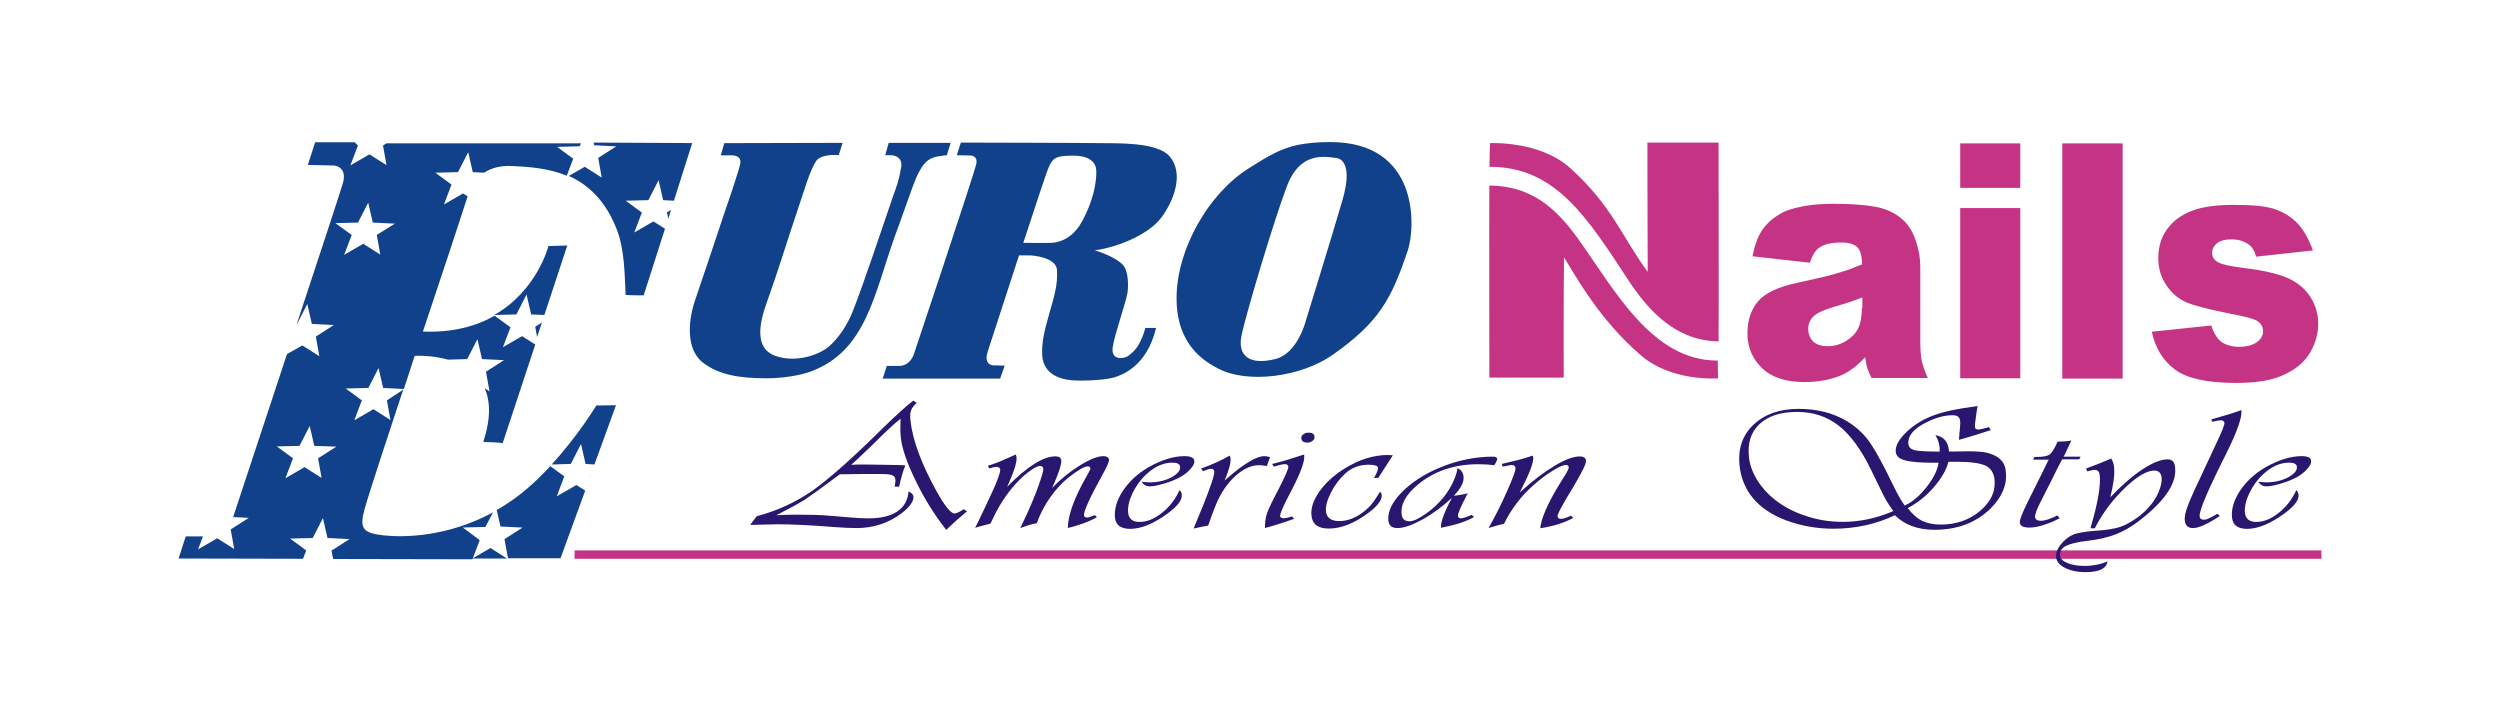 <?xml version="1.0" encoding="utf-8"?>
<!-- Generator: Adobe Illustrator 16.0.0, SVG Export Plug-In . SVG Version: 6.00 Build 0)  -->
<!DOCTYPE svg PUBLIC "-//W3C//DTD SVG 1.1//EN" "http://www.w3.org/Graphics/SVG/1.1/DTD/svg11.dtd">
<svg xmlns="http://www.w3.org/2000/svg" xmlns:xlink="http://www.w3.org/1999/xlink" version="1.1" id="euronails-logo" x="0px" y="0px" width="350" height="100" viewBox="0 0 350 100" enable-background="new 0 0 350 100" xml:space="preserve">
<path fill="#11418B" d="M66.14,78.19h4.83l-2.3-1.47L66.14,78.19z M75.87,45.15l-0.94,0.6l0.26,1.43L75.87,45.15z M64.79,73.85  l3.17-0.08l1.06-2.04c-6.41,3.47-12.52,3.54-15.42,3.21c-2.87-0.34-3.28-1.02-2.56-3.66c0.75-2.68,4.53-14.07,4.94-15.31  c0.11-0.3,0.26-0.83,0.49-1.43l-2.3,1.51l0.49,2.75l-2.38-1.51l-2.68,1.55l1.06-2.79l-2.26-1.66l3.17-0.08l1.43-2.79l0.64,2.79  l2.9,0.15c0.64-1.92,1.51-4.64,1.51-4.64s2.26-0.15,4.68,0.53l2.68-0.08l1.43-2.79l0.64,2.79l3.09,0.15l-2.53,1.62l0.49,2.75  l-0.68-0.45c0.79,1.77,0.9,4.19-0.19,7.54c2.07,0.04,2.72,0.15,2.72,0.15l4.56-13.8l-1.85-1.17l-2.68,1.55l1.06-2.79l-2.23-1.62  c-2.49,1.43-5.77,2.38-10.03,2.22c1.81-5.35,6.15-18.52,6.26-18.93l-0.64-0.41l-2.68,1.55l1.06-2.79l-2.26-1.66l3.17-0.08l1.43-2.79  l0.64,2.79l1.58,0.08c0.9-0.6,2.19-1.02,3.92-0.94c2.34,0.11,5.09,0.3,7.66,1.36l0.9-2.38l-2.26-1.66l3.17-0.08l0.19-0.41H54.11  l-0.49,0.3l0.49,2.75l-2.38-1.51l-2.68,1.55l1.06-2.79l-0.45-0.45h-5.54l-1.02,3.17l3.62,0.08c0,0,1.89,0.08,1.32,2.34  c-0.19,0.75-3.17,9.81-6.49,19.84h0.04l1.43-2.79l0.64,2.79l3.09,0.15l-2.53,1.62l0.49,2.75l-2.38-1.51l-2.15,1.21  c-3.21,9.69-6.41,19.42-7.54,22.82l2.19,0.11l-2.53,1.62l0.49,2.75l-2.38-1.51l-2.68,1.55l0.68-1.81c-1.21,0-2.41,0-2.41,0L25,78.19  l17.42,0.04l0.45-1.17l-2.26-1.66l3.17-0.08l1.43-2.79l0.64,2.79l3.09,0.15l-2.53,1.62l0.23,1.17l19.5,0.04l1.02-2.68L64.79,73.85z   M44.53,64.16l0.49,2.75l-2.38-1.51l-2.68,1.55l1.06-2.79l-2.26-1.66l3.17-0.08l1.43-2.79l0.64,2.79l3.09,0.11L44.53,64.16z   M46.95,31.24l3.17-0.08l1.43-2.79l0.64,2.79l3.09,0.15l-2.53,1.58l0.49,2.75l-2.38-1.51l-2.68,1.55l1.06-2.79L46.95,31.24z   M77.95,69.48L79,66.69l-1.96-1.43c-1.77,1.92-3.81,3.81-6.03,5.24c-0.49,0.34-0.98,0.6-1.47,0.91l0.53,2.3l3.09,0.15l-2.53,1.62  l0.49,2.68h7.35l3.43-9.39l0.04-0.08l-1.24-0.79L77.95,69.48z M79.42,34.37l-2.64,0.08c0,0-1.55,6.22-7.58,9.65l3.09-0.08l1.43-2.79  l0.64,2.79l1.85,0.08L79.42,34.37z M93.56,30.63l0.38-1.24l-0.57,0.34L93.56,30.63z M127.8,26.07c1.17-3.21,2.11-3.88,3.36-4.15  c0.87-0.15,1.4-0.19,1.4-0.19l0.53-1.73c0,0-5.81,0-8.67,0c-0.19,0.68-0.49,1.73-0.49,1.73s0.49,0,0.87,0  c0.64,0.04,1.58,0.41,1.36,1.7c-0.34,2-0.6,2.53-1.17,4.15c-1.62,4.71-3.85,11.5-5.58,15.95c-0.72,1.85-1.96,3.77-3.36,4.98  c-1.47,1.24-4.68,2.3-7.47,1.32c-3.05-1.06-2.26-4.68-1.17-7.66c1.55-4.3,2.9-8.79,4.37-13.12c0.75-2.19,1.58-5.17,2.49-6.52  c0.45-0.68,1.7-0.79,2.07-0.83c0.38,0,1.09,0,1.09,0l0.53-1.7l-16.56,0.04l-0.49,1.7c0,0,0.6,0.04,1.13,0  c1.62-0.08,1.7,0.68,1.58,1.28s-1.4,4.53-2,6.18c-1.43,4.34-2.9,8.67-4.37,13.01c-1.02,3.17-1.09,6.86,1.21,8.6  c2.23,1.66,4.98,2.15,8.9,2.15c2.07,0,4.75-0.38,6.33-1.02c7.54-2.9,8.67-10.64,11.54-18.74C126.11,30.86,126.94,28.41,127.8,26.07z   M163.71,21.85c-1.77-2-7.51-1.77-9.47-1.81c-1.96-0.04-19.72-0.08-19.72-0.08l-0.57,1.77l1.81,0.04c0,0,1.21-0.08,0.91,1.21  c-0.26,1.28-8.67,26.44-8.67,26.44s-0.45,1.81-2.15,1.81s-1.7,0-1.7,0L123.58,53h16.44l0.64-1.81l-1.28-0.04  c0,0-1.81,0.26-1.09-1.96c0.75-2.26,4.37-13.43,4.37-13.43c1.32,0,1.66,0,1.66,0s3.58,0.19,3.66,2.07c0.11,1.89-0.3,3.39-1.06,6  c-0.75,2.6-1.06,4.07-1.02,5.62c0,1.85,1.06,3.62,4.49,3.81c2.07,0.11,4.83-0.15,5.69-0.45c0.87-0.3,4.45-1.39,5.77-6.9  c-0.6,0-1.51,0-1.51,0s-0.53,2.34-1.81,3.43c-0.49,0.45-0.79,0.75-1.58,0.79c-1.51,0.04-1.17-1.55-1.17-1.55  c0.3-1.85,1.66-5.66,2.04-7.43c0.15-0.75,0.23-2.83-0.45-3.85c-0.68-1.02-2.9-1.89-4.11-2.26c2.87-0.34,7.43-2.07,9.31-4.56  C164.42,28.03,165.78,24.19,163.71,21.85z M151.41,31.13c-1.74,3.09-4.45,2.87-4.45,2.87s-1.32,0.04-3.7,0  c1.77-5.35,3.17-9.69,3.58-10.63c0.6-1.4,1.21-1.55,3.28-1.58c2.07-0.04,3.36,0.72,3.36,2.19  C153.52,25.35,153.15,28.03,151.41,31.13z M82.55,66.84l0.08-0.19l-0.08,0.08V66.84z M186.18,19.89c-1.77,0-3.17,0.15-4.41,0.38  c-2.53,0.53-4.3,1.62-7.05,3.36c-5.69,3.66-9.77,11.2-9.99,17.5c-0.26,7.01,3.81,9.43,5.84,10.48c4,2.11,11.54,1.25,16.1-2  c6.34-4.49,8.11-7.66,10.41-14.52C198.17,31.88,198.78,19.85,186.18,19.89z M187.95,27.99c-1.43,4.94-5.13,16.9-5.13,16.9  s-1.13,4.56-4.22,5.36c-3.55,0.91-5.47-0.3-4.75-3.47c0.79-3.51,4.53-15.99,6.3-20.67c1.77-4.71,4.94-4.26,6.86-4  C187.8,22.15,189.39,23.05,187.95,27.99z M77.23,65.03l2.68-0.08l1.43-2.79l0.64,2.79l1.24,0.08l3.02-8.3l-2.75,0.04  C83.49,56.73,81.04,60.88,77.23,65.03z M83.11,19.96l0.08,0.38l3.09,0.15l-2.53,1.62l0.49,2.75l-2.38-1.51l-2.23,1.28  c2.64,1.17,5.09,3.36,6.68,7.39c1.17,2.94,1.13,6.52,1.28,9.28c1.81,0.08,2.53,0.04,2.53,0.04l2.98-9.32l-1.62-1.02l-2.68,1.55  l1.06-2.79l-2.26-1.66l3.17-0.08l1.43-2.79l0.64,2.79l1.51,0.08l2.56-8.07L83.11,19.96z"/>
<path fill="#C53384" d="M251.54,39.61c-2.64,0.57-4.45,1.43-5.43,2.6c-0.98,1.17-1.47,2.64-1.47,4.45c0,1.92,0.68,3.55,2.04,4.87  c1.36,1.32,3.36,1.96,5.96,1.96c1.96,0,3.69-0.34,5.2-0.98c1.09-0.49,2.19-1.32,3.28-2.49c0.11,0.68,0.19,1.21,0.3,1.51  c0.11,0.34,0.3,0.79,0.6,1.39h7.88c-0.45-0.98-0.72-1.81-0.87-2.45c-0.11-0.64-0.19-1.51-0.19-2.64V37.31c0-1.13-0.19-2.3-0.6-3.54  c-0.42-1.24-0.98-2.19-1.7-2.87c-1.02-0.98-2.3-1.62-3.81-1.92c-1.55-0.3-3.54-0.45-6.07-0.45c-1.58,0-3.02,0.11-4.37,0.38  s-2.41,0.6-3.17,1.09c-1.06,0.64-1.88,1.4-2.45,2.26c-0.57,0.87-1.02,2.07-1.32,3.62l8.03,0.9c0.34-1.02,0.75-1.73,1.32-2.11  c0.68-0.49,1.73-0.72,3.09-0.72c1.06,0,1.81,0.23,2.26,0.68c0.41,0.45,0.64,1.24,0.64,2.38c-1.06,0.45-2.04,0.83-2.98,1.09  C256.74,38.44,254.7,38.93,251.54,39.61z M260.66,43.12c0,1.13-0.15,2.07-0.49,2.79c-0.34,0.72-0.91,1.32-1.7,1.81  c-0.79,0.49-1.66,0.75-2.6,0.75c-0.91,0-1.58-0.23-2.04-0.68c-0.45-0.45-0.68-1.06-0.68-1.77c0-0.64,0.22-1.21,0.72-1.7  c0.45-0.49,1.55-0.98,3.24-1.47c1.25-0.34,2.45-0.75,3.62-1.21v1.47H260.66z M282.84,20.08h-8.41v6.22h8.41V20.08z M282.84,29.13  h-8.41v23.83h8.41V29.13z M297.17,20.08h-8.45V53h8.45V20.08z M316.14,47.76c-0.6,0.53-1.51,0.79-2.64,0.79  c-1.02,0-1.85-0.23-2.49-0.68c-0.6-0.45-1.09-1.24-1.43-2.3l-8.33,0.87c0.49,2.3,1.58,4.07,3.28,5.32s4.56,1.85,8.56,1.85  c2.83,0,5.09-0.38,6.71-1.17c1.66-0.75,2.87-1.81,3.62-3.09c0.75-1.32,1.13-2.64,1.13-4.04c0-1.36-0.38-2.6-1.09-3.73  s-1.77-2-3.13-2.64c-1.36-0.6-3.43-1.09-6.22-1.43c-1.85-0.23-3.05-0.49-3.58-0.79c-0.56-0.3-0.83-0.75-0.83-1.32  c0-0.53,0.23-0.98,0.64-1.32c0.45-0.38,1.13-0.57,2.07-0.57c0.94,0,1.74,0.23,2.42,0.72c0.49,0.38,0.83,0.91,1.02,1.7l7.96-0.87  c-0.57-1.55-1.25-2.79-2.08-3.7c-0.83-0.91-1.88-1.58-3.13-2.04c-1.24-0.45-3.17-0.64-5.81-0.64c-2.49,0-4.45,0.26-5.92,0.83  c-1.47,0.57-2.64,1.4-3.47,2.56c-0.83,1.13-1.24,2.49-1.24,4.07c0,1.43,0.38,2.71,1.17,3.85s1.74,1.92,2.87,2.38  c1.13,0.45,3.17,0.98,6.07,1.55c1.96,0.38,3.17,0.68,3.62,0.94c0.64,0.38,0.94,0.87,0.94,1.51  C316.85,46.85,316.63,47.34,316.14,47.76z M218.92,52.85c0,0-0.04-9.01,0.04-16.82c1.43,2.23,4.79,8.6,10.78,13.73  c4.34,3.73,10.79,3.21,10.79,3.21s-0.04-0.91-0.04-2.49c-9.28,0.07-14.6-10.18-19.61-17.12c-3.28-4.56-6.75-7.32-12.37-7.39  c-0.04,2.11,0,26.89,0,26.89H218.92z M228,39.27c2.9,4.41,6.75,8.45,12.6,8.52c0.04-2.19,0-27.83,0-27.83h-9.96  c0,0,0,10.11,0.04,18.1c-3.7-5.05-4.94-9.16-10.79-14.48c-4.3-3.92-11.28-3.54-11.28-3.54s-0.08,1.66-0.08,3.32  C217.82,23.28,222.35,30.67,228,39.27z M80.44,77.06v1.17H325v-1.17H80.44z"/>
<path fill="#29166F" d="M133.65,71.89c-0.53,0-1.4-1.06-2.56-3.17c-2.11-3.81-3.32-7.09-3.62-9.8c-0.08-0.68-0.04-1.17,0.08-1.47  c0.11-0.3,0.38-0.68,0.79-1.06l-0.49-0.3c-0.94,0.72-2.41,2.04-4.41,4c-4.15,4.11-7.35,6.94-9.69,8.6  c-2.34,1.62-4.94,2.83-7.81,3.58l-0.91,1.21h0.3l3.51-0.08c1.88,0,4.49,0.11,7.84,0.38c1.36,0.11,2.45,0.15,3.24,0.15  c2.34,0,4.45-0.68,6.3-2.07c1.17-0.91,1.73-1.7,1.66-2.38c-0.04-0.26-0.26-0.49-0.68-0.68c-0.11,1.25-0.64,2.19-1.62,2.83  c-0.98,0.64-2.3,0.94-4.04,0.94c-0.68,0-1.43-0.04-2.26-0.11l-3.17-0.26c-1.13-0.11-2.75-0.15-4.87-0.15c-0.9,0-1.77,0.04-2.56,0.08  l0.45-0.23c1.55-0.79,2.71-1.43,3.51-1.92c0.79-0.53,2.3-1.62,4.53-3.28l0.41-0.3h0.34l2.72-0.04h2.41c0.9,0,1.51,0.04,1.81,0.15  c0.3,0.11,0.45,0.3,0.49,0.6c0.04,0.23,0,0.57-0.11,1.02h0.64c0.26-1.17,0.53-2.19,0.87-2.98l-0.68-0.04l-4.86-0.08  c-0.75,0-1.43,0-2.04,0.04l0.34-0.3c0.83-0.75,1.77-1.66,2.83-2.68c1.66-1.66,2.9-2.83,3.73-3.47v0.34  c-0.04,0.87-0.04,1.58,0.04,2.26c0.15,1.55,0.87,3.58,2.07,6.07c1.21,2.49,2.64,4.79,4.3,6.9l0.3-0.3c0.72-0.68,1.51-1.4,2.41-2.15  l0.19-0.15l-0.45-0.3C134.29,71.7,133.87,71.89,133.65,71.89z M154.47,63.86c-0.79,0-1.92,0.45-3.32,1.32  c-1.4,0.87-2.68,1.92-3.85,3.13c0.9-2,1.32-3.28,1.28-3.85c-0.04-0.38-0.3-0.57-0.83-0.57c-1.7,0-3.96,1.43-6.75,4.26  c0.94-2.04,1.36-3.39,1.32-4.07c0-0.11-0.04-0.3-0.11-0.45l-0.34,0.15c-1.47,0.68-2.64,1.17-3.58,1.43l0.23,0.38  c0.41-0.15,0.75-0.23,0.98-0.23c0.34,0,0.53,0.15,0.53,0.42c0,0.42-0.38,1.51-1.17,3.21l-1.06,2.26c-0.64,1.36-1.06,2.23-1.28,2.64  c0.38-0.11,0.72-0.23,1.06-0.3l0.87-0.23c0.04,0,0.11-0.04,0.23-0.08c0.79-1.77,1.73-3.39,2.9-4.83c0.68-0.83,1.4-1.58,2.22-2.23  c0.83-0.64,1.4-0.98,1.77-0.98c0.3,0,0.45,0.11,0.49,0.34c0.04,0.26-0.19,1.06-0.64,2.34c-0.45,1.28-0.98,2.56-1.58,3.88L143,73.59  l-0.15,0.34c0.87-0.34,1.66-0.57,2.3-0.68c0.45-1.25,1.06-2.45,1.85-3.58c0.79-1.13,1.66-2.07,2.6-2.83  c1.32-1.02,2.19-1.55,2.68-1.55c0.23,0,0.38,0.11,0.38,0.3c0,0.08-0.04,0.19-0.11,0.3l-0.41,0.75c-1.77,3.09-2.64,5.54-2.64,7.28  c1.58-0.38,2.94-0.87,4.07-1.51l-0.3-0.3c-0.49,0.23-0.87,0.34-1.06,0.34c-0.3,0-0.45-0.11-0.45-0.34  c-0.04-0.49,0.75-2.34,2.49-5.47c0.72-1.28,1.06-2.07,1.02-2.3C155.18,64.01,154.92,63.86,154.47,63.86z M165.82,63.86  c-1.51,0-3.21,0.53-5.02,1.55c-1.51,0.87-2.68,1.96-3.58,3.28c-0.87,1.32-1.24,2.6-1.13,3.77c0.11,1.06,0.83,1.58,2.15,1.58  c1.51,0,3.28-0.72,5.28-2.19c1.36-1.02,2.04-1.89,1.92-2.64c0-0.19-0.11-0.38-0.3-0.6c-0.6,1.32-1.43,2.38-2.49,3.21  c-1.06,0.83-2.07,1.25-3.13,1.25c-0.94,0-1.47-0.42-1.58-1.25c-0.08-0.79,0.11-1.7,0.6-2.75c0.49-1.02,1.13-1.92,1.96-2.68  c1.17-1.09,2.38-1.62,3.62-1.62c0.68,0,1.06,0.19,1.09,0.57c0.08,0.53-0.38,1.02-1.24,1.51c-0.91,0.45-1.89,0.68-3.02,0.68  c-0.26,0-0.64-0.04-1.13-0.08c0.26,0.41,0.64,0.64,1.17,0.64c0.49,0,1.17-0.15,2.07-0.41c0.87-0.26,1.58-0.57,2.15-0.87  c0.6-0.34,1.09-0.72,1.47-1.17c0.38-0.42,0.57-0.79,0.53-1.09C167.17,64.09,166.72,63.86,165.82,63.86z M177.81,64.01  c-0.3-0.11-0.57-0.15-0.79-0.15c-1.09,0-2.83,1.02-5.2,3.09l-0.38,0.34c0.6-1.43,0.9-2.49,0.83-3.09c0-0.11-0.04-0.26-0.11-0.42  c-1.17,0.68-2.49,1.28-4,1.81l0.26,0.38c0.57-0.23,0.91-0.34,1.09-0.34c0.3,0,0.45,0.11,0.49,0.38c0.04,0.49-0.49,2.07-1.58,4.79  l-1.17,2.83L167.1,74c0.64-0.15,1.32-0.3,2.04-0.42l0.15-0.41c0.57-1.66,1.06-2.87,1.47-3.66c0.42-0.79,0.94-1.55,1.55-2.23  c1.32-1.43,2.64-2.15,3.92-2.15c0.34,0,0.71,0.04,1.13,0.11L177.81,64.01z M184.03,61.14c-0.04-0.38-0.3-0.57-0.83-0.57  c-0.3,0-0.57,0.08-0.75,0.26c-0.23,0.15-0.3,0.34-0.26,0.57c0.04,0.38,0.34,0.57,0.83,0.57c0.3,0,0.53-0.08,0.75-0.26  C184,61.52,184.07,61.33,184.03,61.14z M181.01,68.27c1.13-2.23,1.66-3.73,1.58-4.49v-0.15l-0.49,0.15  c-1.24,0.42-2.45,0.79-3.66,1.09l-0.34,0.08l0.23,0.38c0.15-0.04,0.26-0.08,0.3-0.08l0.68-0.19c0.23-0.04,0.42-0.08,0.57-0.08  c0.3,0,0.45,0.11,0.49,0.38c0,0.3-0.49,1.43-1.47,3.32c-0.79,1.47-1.28,2.53-1.51,3.17c-0.23,0.64-0.3,1.32-0.3,2.07  c1.02-0.26,2.38-0.68,4.07-1.28l-0.26-0.34c-0.49,0.15-0.87,0.23-1.09,0.26c-0.38,0-0.6-0.11-0.6-0.34s0.26-0.91,0.79-2  L181.01,68.27z M193.04,69.1l-0.38,0.6c-0.6,0.98-1.36,1.73-2.3,2.34s-1.92,0.91-2.87,0.91c-1.13,0-1.74-0.45-1.85-1.32  c-0.08-0.72,0.15-1.58,0.68-2.64c0.53-1.06,1.21-1.96,2.04-2.72c0.87-0.79,1.96-1.21,3.24-1.21c0.83,0,1.28,0.15,1.32,0.41  c0.04,0.23-0.11,0.64-0.45,1.25l-0.11,0.19h0.6l2.04-3.17c-0.34,0-0.57-0.04-0.68-0.04c-2.04,0-4.07,0.64-6.11,1.92  c-1.51,0.94-2.68,2.04-3.51,3.21c-0.83,1.21-1.21,2.3-1.09,3.36c0.11,1.21,0.94,1.81,2.41,1.81c1.73,0,3.58-0.72,5.54-2.19  c1.32-0.98,1.96-1.85,1.88-2.53c0-0.15-0.11-0.3-0.23-0.45C193.12,68.99,193.08,69.06,193.04,69.1z M198.48,67.86  c2.26-1.88,5.09-2.87,8.49-2.87c0.72,0,1.47,0.04,2.22,0.15c0.3-0.45,0.42-0.75,0.42-0.91c-0.04-0.19-0.23-0.3-0.57-0.3  c-2.53,0-5.05,0.53-7.5,1.55c-2.19,0.91-3.96,2.08-5.32,3.47c-1.36,1.39-1.96,2.71-1.85,3.92c0.08,0.72,0.49,1.06,1.28,1.06  c0.9,0,2.07-0.42,3.51-1.21s2.79-1.81,4.11-3.02c-1.06,1.96-1.58,3.36-1.54,4.19c2-0.38,3.54-0.87,4.64-1.51l-0.34-0.3  c-0.68,0.3-1.17,0.45-1.43,0.49c-0.3,0-0.45-0.08-0.49-0.34c-0.04-0.3,0.38-1.28,1.28-2.98l0.11-0.19c-0.75,0.19-1.43,0.3-1.96,0.34  c0.98-1.02,1.43-1.88,1.36-2.68c-0.07-0.57-0.34-0.94-0.83-1.17c-0.26,1.36-0.91,2.68-1.88,3.96c-0.72,0.9-1.58,1.73-2.56,2.41  c-0.98,0.68-1.74,1.06-2.3,1.06c-0.64,0-1.02-0.3-1.09-0.94C196.06,70.61,196.82,69.25,198.48,67.86z M222.04,64.5  c-0.04-0.42-0.34-0.6-0.87-0.6c-0.87,0-2.04,0.42-3.47,1.28c-1.47,0.87-3.02,2.04-4.68,3.54l-0.26,0.23l0.19-0.38  c1.21-2.34,1.77-3.85,1.7-4.56c0-0.04-0.04-0.11-0.07-0.23l-0.23,0.08c-1.21,0.42-2.6,0.75-4.11,1.09l0.15,0.38  c0.08,0,0.15-0.04,0.19-0.04c0.53-0.11,0.9-0.19,1.06-0.19c0.34,0,0.49,0.15,0.53,0.41c0.04,0.34-0.38,1.47-1.21,3.32  c-0.83,1.89-1.7,3.58-2.56,5.09c0.94-0.3,1.66-0.49,2.15-0.57c1.06-2.15,2.45-3.96,4.19-5.47c0.83-0.75,1.7-1.4,2.6-1.96  c0.9-0.57,1.54-0.83,1.88-0.83c0.26,0,0.38,0.11,0.41,0.34c0,0.15-0.15,0.49-0.45,0.98l-0.94,1.51c-1.62,2.68-2.49,4.71-2.6,6.03  c1.81-0.26,3.32-0.75,4.6-1.43l-0.3-0.34l-0.07,0.04c-0.57,0.26-0.98,0.42-1.32,0.42c-0.3,0-0.45-0.11-0.49-0.34  c-0.04-0.3,0.68-1.66,2.19-4.11C221.48,66.12,222.08,64.92,222.04,64.5z M278.12,63.37c-0.53-0.11-1.39-0.19-2.6-0.19l-2.64,0.04  l-0.04-0.19c-0.11-1.21-0.75-1.92-1.89-2.11c0.34,0.53,0.53,1.09,0.6,1.77c0,0.11,0,0.26,0,0.53h-0.23c-1.66,0-2.75-0.08-3.28-0.19  c-0.53-0.15-0.79-0.42-0.87-0.83c-0.11-1.17,0.72-2.19,2.56-3.09c1.36-0.68,2.56-0.98,3.62-0.98c0.64,0,0.98,0.23,1.06,0.72  c0.04,0.23,0.04,0.49,0,0.83c0,0.26-0.04,0.53-0.08,0.87c-0.04,0.42-0.04,0.75-0.08,1.02l0.42-0.11c1.51-0.42,2.87-0.87,4.04-1.25  l-0.26-0.42c-0.19,0.04-0.49,0.15-0.94,0.26c-0.19,0.04-0.38,0.08-0.57,0.08c-0.26,0-0.42-0.11-0.45-0.34c0-0.11,0-0.34,0.04-0.68  l0.15-1.13c0.04-0.26,0.08-0.6,0.15-0.94l0.04-0.19l-0.56,0.08c-2.3,0.3-4.15,0.68-5.58,1.21c-1.43,0.53-2.6,1.24-3.62,2.15  c-1.24,1.13-1.81,2.15-1.7,3.02c0.08,0.53,0.49,0.94,1.28,1.13c0.79,0.23,2.11,0.34,3.96,0.34h0.75c-0.15,1.06-0.72,2.19-1.7,3.43  c-0.98,1.24-2,2.11-3.05,2.56c-0.42-0.6-0.94-1.47-1.51-2.64l-1.06-2.15c-1.06-2.08-1.92-3.58-2.68-4.56  c-0.75-0.94-1.66-1.74-2.75-2.41c-2-1.21-4.26-1.77-6.86-1.77c-2.64,0-4.75,0.75-6.3,2.22c-1.55,1.47-2.19,3.36-1.96,5.66  c0.38,3.62,2.56,6.22,6.52,7.73c2.04,0.75,4.22,1.17,6.64,1.17c3.09,0,5.96-0.64,8.6-1.89c1.36,1.36,3.21,2.04,5.54,2.04  c3.17,0,5.77-0.98,7.77-2.9c1.66-1.62,2.41-3.36,2.22-5.13C280.76,64.65,279.82,63.78,278.12,63.37z M257.99,73.06  c-1.77,0-3.51-0.26-5.17-0.83c-1.66-0.53-3.13-1.32-4.38-2.3c-0.98-0.79-1.81-1.7-2.45-2.75c-0.64-1.06-1.02-2.11-1.13-3.13  c-0.23-2,0.26-3.54,1.47-4.68c1.21-1.13,2.94-1.7,5.28-1.7c2.23,0,4.15,0.64,5.81,1.92c1.62,1.28,3.13,3.32,4.49,6.11l1.73,3.55  c0.34,0.68,0.79,1.43,1.43,2.3C262.7,72.57,260.36,73.06,257.99,73.06z M277.22,71.52c-1.51,1.28-3.36,1.92-5.5,1.92  c-1.06,0-1.92-0.19-2.64-0.53c-0.68-0.34-1.36-0.94-2-1.77c1.39-0.75,2.64-1.73,3.7-2.98c1.06-1.25,1.73-2.41,2-3.51h0.42h0.83  c1.85,0,3.17,0.19,3.92,0.53c0.75,0.34,1.17,1.02,1.28,1.92C279.41,68.8,278.73,70.23,277.22,71.52z M288.04,72.16  c-0.98,0.49-1.77,0.75-2.34,0.75c-0.49,0-0.75-0.19-0.79-0.53c-0.04-0.34,0.26-1.17,0.94-2.45c0.56-1.13,1.02-2,1.32-2.6  c0.75-1.55,1.24-2.49,1.43-2.83l0.11-0.19h2.38l0.19-0.38h-2.38l0.15-0.26l0.41-0.87c0.26-0.53,0.42-0.91,0.53-1.13  c-0.53,0.11-1.06,0.15-1.58,0.15c-0.04,0-0.15,0-0.34,0c-0.45,1.02-0.83,1.62-1.13,1.81c-0.3,0.23-0.94,0.34-1.88,0.34h-0.23  l-0.19,0.38h2.19l-0.15,0.26c-0.11,0.26-0.6,1.24-1.39,2.83l-1.43,2.87c-0.75,1.55-1.13,2.49-1.09,2.83  c0.04,0.49,0.49,0.72,1.32,0.72c0.57,0,1.25-0.11,2.07-0.38s1.55-0.57,2.19-0.94L288.04,72.16z M303.47,64.31  c-0.91,0-2.08,0.45-3.51,1.39c-1.43,0.94-2.94,2.26-4.52,3.92c0.45-1.81,0.64-3.21,0.53-4.22c-0.04-0.49-0.19-0.87-0.41-1.21  c-0.11,0.04-0.23,0.08-0.23,0.11l-1.55,0.64l-1.51,0.57c-0.04,0-0.11,0.04-0.23,0.11l0.19,0.38c0.11-0.04,0.19-0.04,0.23-0.07  c0.3-0.08,0.57-0.15,0.75-0.15c0.45,0,0.72,0.26,0.75,0.75c0.15,1.43-0.23,3.73-1.17,6.98l-0.11,0.45h0.6l0.11-0.23  c1.09-2.07,2.49-3.88,4.15-5.47c1.66-1.58,3.02-2.38,4.07-2.38c0.6,0,0.94,0.34,1.02,0.98c0.04,0.53-0.08,1.17-0.38,1.92  c-0.3,0.75-0.75,1.47-1.28,2.08c-0.91,1.06-2.04,1.92-3.39,2.6c-0.87,0.42-2,0.68-3.47,0.79c-1.62,0.11-2.71,0.26-3.32,0.42  c-0.57,0.15-1.09,0.41-1.58,0.83c-0.98,0.87-1.43,1.7-1.36,2.49c0.07,0.64,0.49,1.13,1.24,1.51c0.75,0.38,1.73,0.6,2.87,0.6  c1.92,0,2.94-0.49,3.09-1.51c-0.94,0.42-2.04,0.64-3.21,0.64c-0.98,0-1.77-0.15-2.41-0.41c-0.64-0.26-0.98-0.6-1.02-1.06  c-0.08-0.57,0.23-1.02,0.79-1.32c0.6-0.3,1.62-0.57,3.02-0.72c1.66-0.19,3.09-0.53,4.34-1.06c1.24-0.53,2.53-1.36,3.85-2.49  c2.94-2.45,4.3-4.68,4.11-6.64C304.49,64.69,304.11,64.31,303.47,64.31z M313.8,57.41c-0.79,0.3-2.11,0.72-4,1.25l-0.23,0.07  l0.19,0.34c0.11-0.04,0.19-0.04,0.23-0.08c0.45-0.11,0.75-0.15,0.87-0.15c0.34,0,0.53,0.11,0.56,0.34c0.04,0.26-0.34,1.24-1.13,2.87  l-1.28,2.75c-1.43,3.02-2.34,4.98-2.68,5.92c-0.38,0.94-0.53,1.66-0.45,2.19c0.08,0.68,0.45,1.02,1.13,1.02  c0.83,0,2.07-0.57,3.77-1.7l-0.34-0.3l-0.19,0.11c-0.79,0.45-1.32,0.72-1.66,0.72c-0.42,0-0.64-0.15-0.64-0.53  c-0.04-0.83,1.24-3.81,3.81-8.9C313.23,60.35,313.91,58.39,313.8,57.41z M322.21,63.86c-1.51,0-3.21,0.53-5.02,1.55  c-1.51,0.87-2.68,1.96-3.58,3.28c-0.87,1.32-1.25,2.6-1.13,3.77c0.11,1.06,0.83,1.58,2.11,1.58c1.51,0,3.28-0.72,5.28-2.19  c1.36-1.02,2.04-1.89,1.92-2.64c-0.04-0.19-0.11-0.38-0.3-0.6c-0.6,1.32-1.43,2.38-2.49,3.21c-1.06,0.83-2.07,1.25-3.13,1.25  c-0.94,0-1.47-0.42-1.58-1.25c-0.08-0.79,0.11-1.7,0.6-2.75c0.49-1.02,1.13-1.92,1.96-2.68c1.17-1.09,2.38-1.62,3.62-1.62  c0.68,0,1.06,0.19,1.09,0.57c0.07,0.53-0.38,1.02-1.25,1.51c-0.91,0.45-1.89,0.68-3.02,0.68c-0.26,0-0.64-0.04-1.13-0.08  c0.26,0.41,0.64,0.64,1.17,0.64c0.49,0,1.17-0.15,2.07-0.41c0.87-0.26,1.58-0.57,2.15-0.87c0.6-0.34,1.09-0.72,1.47-1.17  c0.38-0.42,0.57-0.79,0.53-1.09C323.57,64.09,323.11,63.86,322.21,63.86z"/>
</svg>
